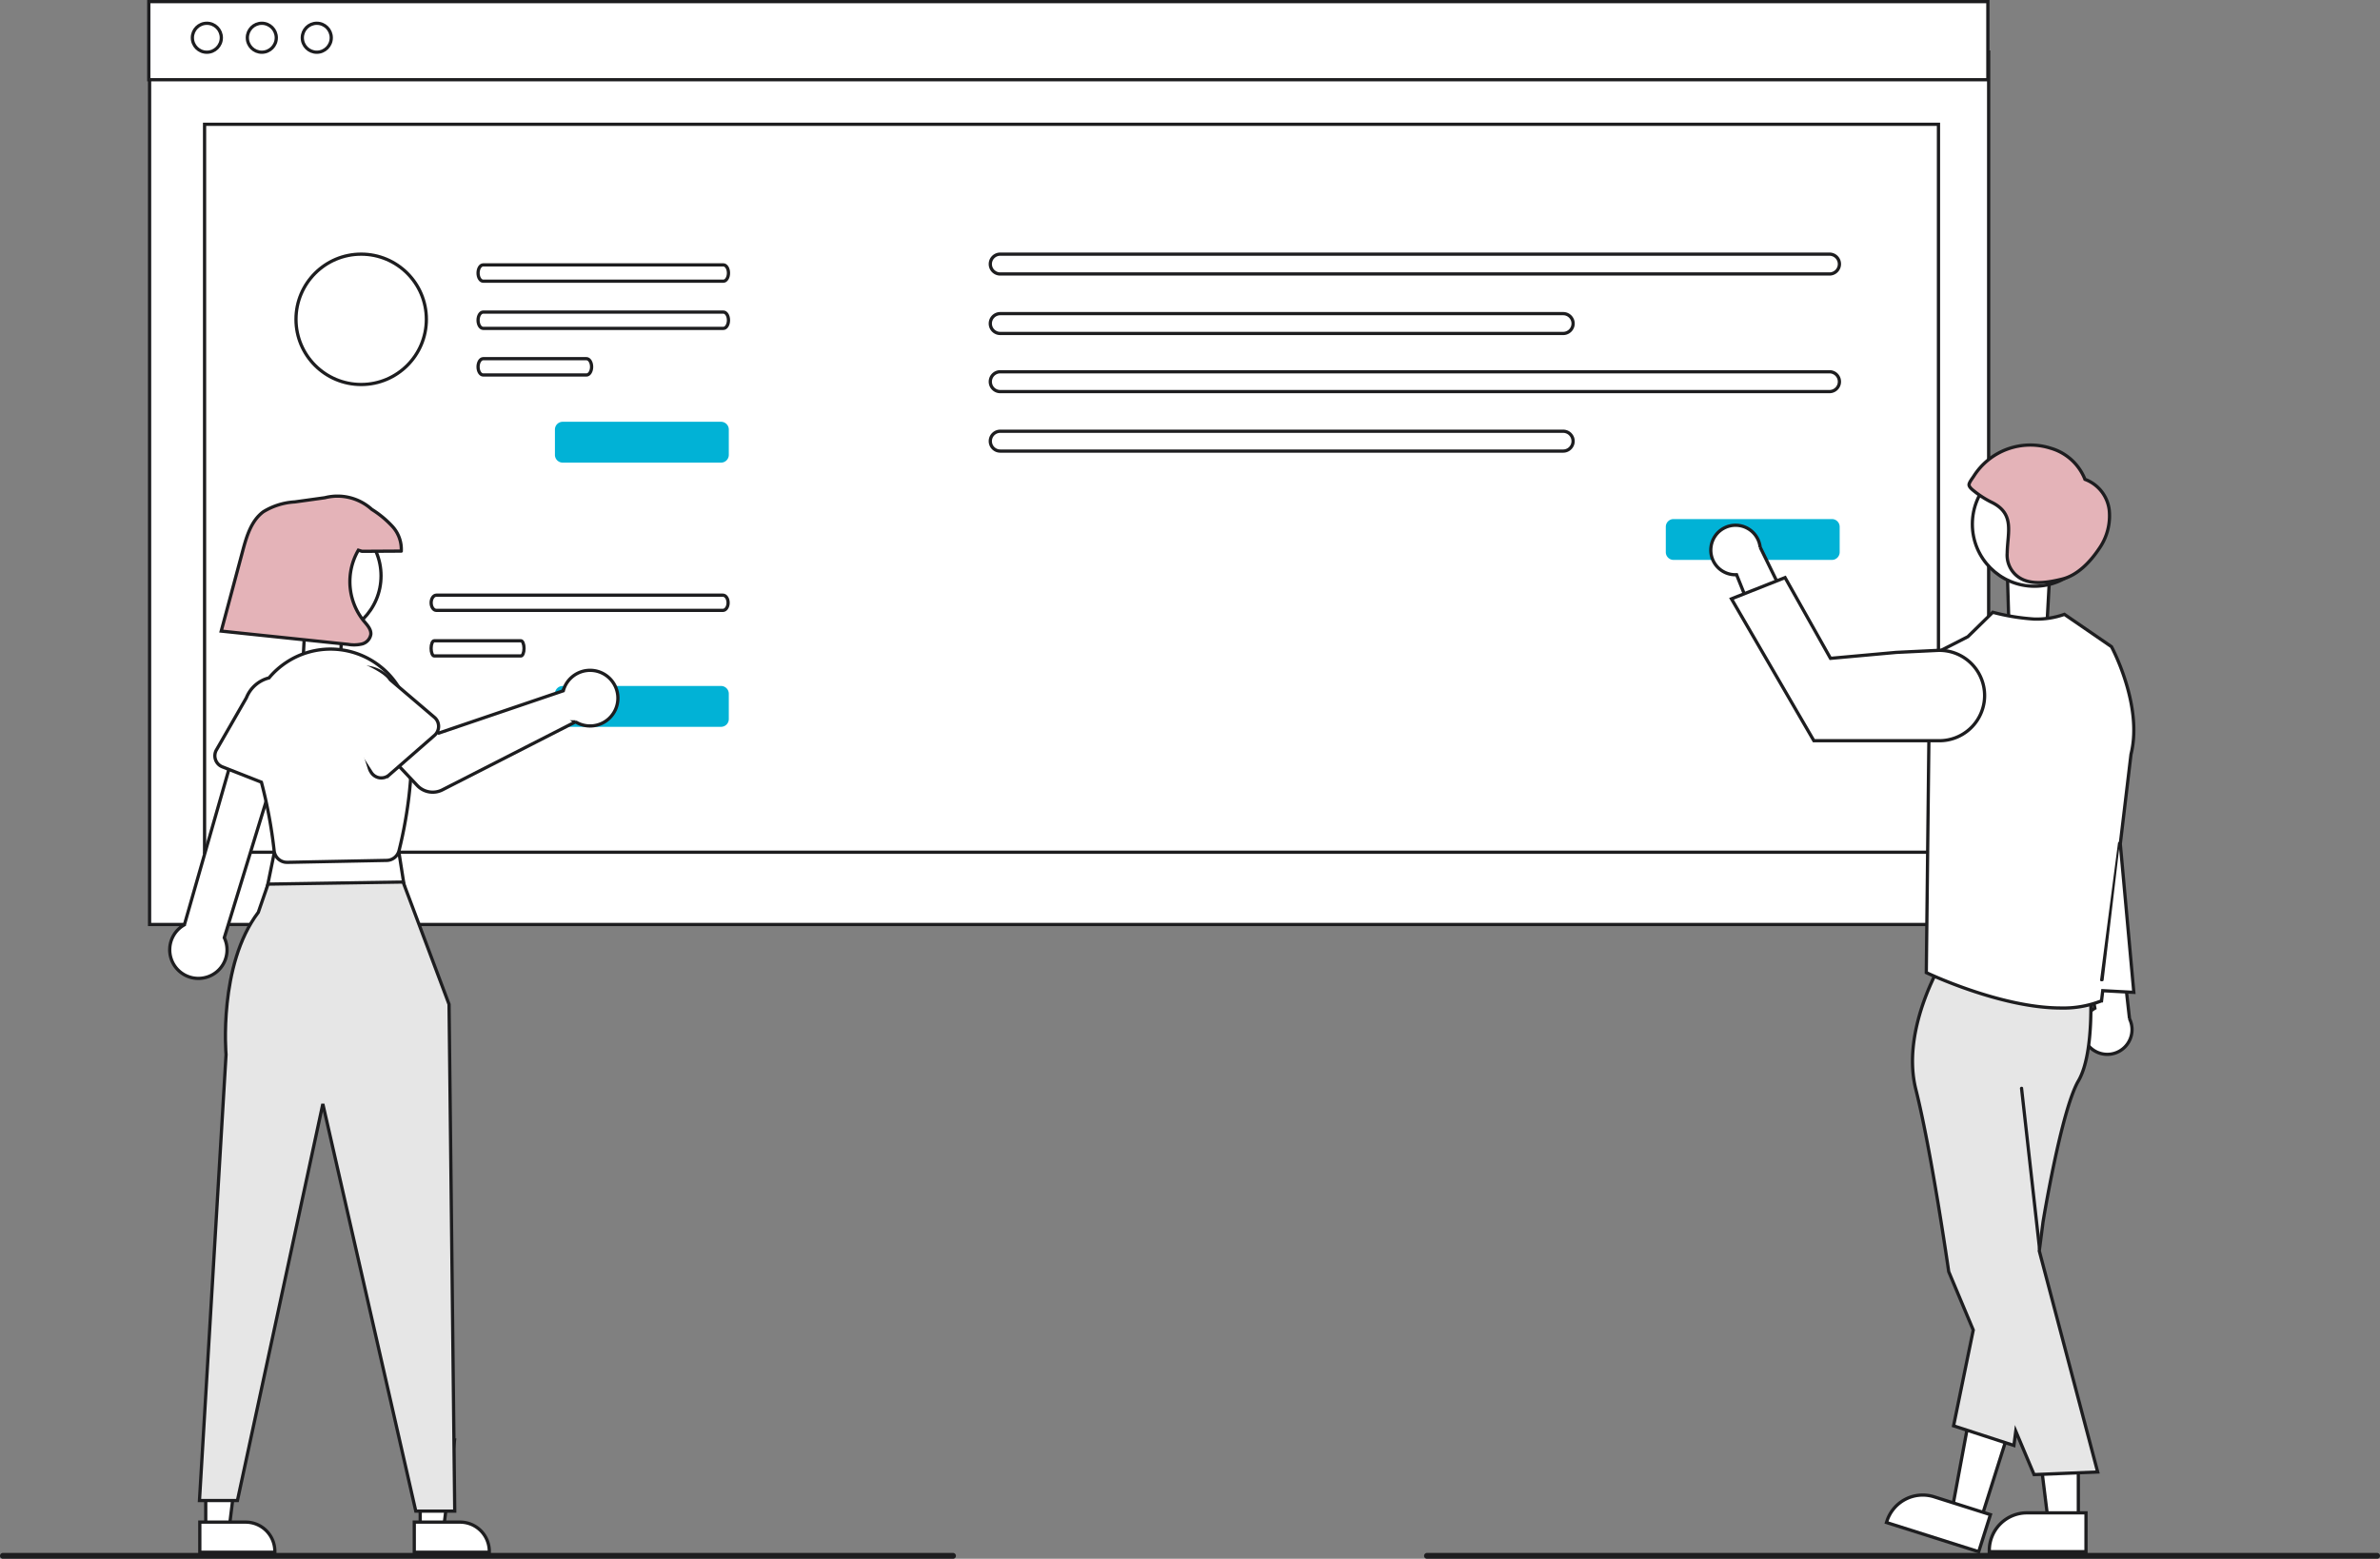 <svg xmlns="http://www.w3.org/2000/svg" width="366.737" height="240.25" viewBox="0 0 366.737 240.25">
  <rect x="0" y="0" width="366.737" height="240.25" fill="#808080" stroke="none"/>
  <g id="number2" transform="translate(-0.002 0.25)">
    <path id="Path_22330" data-name="Path 22330" d="M964.683,527.058a3.792,3.792,0,0,1,1.029-5.722l-2.482-13.243,6.455,2.712,1.367,12.16a3.812,3.812,0,0,1-6.369,4.093Z" transform="translate(-642.909 -366.19)" fill="#fff" stroke="#1d1d1f" stroke-width="0.5"/>
    <rect id="Rectangle_62" data-name="Rectangle 62" width="283.385" height="134.471" transform="translate(23.051 7.769)" fill="#fff" stroke="#1d1d1f" stroke-width="0.5"/>
    <rect id="Rectangle_75" data-name="Rectangle 75" width="267.179" height="112.194" transform="translate(31.524 18.907)" fill="#fff" stroke="#1d1d1f" stroke-width="0.5"/>
    <rect id="Rectangle_80" data-name="Rectangle 80" width="283.385" height="12.039" transform="translate(22.93)" fill="#fff" stroke="#1d1d1f" stroke-width="0.5"/>
    <circle id="Ellipse_90" data-name="Ellipse 90" cx="2.231" cy="2.231" r="2.231" transform="translate(29.646 3.337)" fill="#fff" stroke="#1d1d1f" stroke-width="0.5"/>
    <circle id="Ellipse_91" data-name="Ellipse 91" cx="2.231" cy="2.231" r="2.231" transform="translate(38.115 3.337)" fill="#fff" stroke="#1d1d1f" stroke-width="0.5"/>
    <circle id="Ellipse_92" data-name="Ellipse 92" cx="2.231" cy="2.231" r="2.231" transform="translate(46.585 3.337)" fill="#fff" stroke="#1d1d1f" stroke-width="0.5"/>
    <path id="Path_142" data-name="Path 142" d="M235.434,374.365c-.444,0-.8.524-.8,1.171s.36,1.171.8,1.171h44.157c.445,0,.8-.524.8-1.171s-.36-1.171-.8-1.171Z" transform="translate(-168.195 -282.882)" fill="#fff" stroke="#1d1d1f" stroke-width="0.5"/>
    <path id="Path_143" data-name="Path 143" d="M235.106,393c-.263,0-.477.524-.477,1.171s.214,1.171.477,1.171h13.363c.263,0,.477-.524.477-1.171s-.214-1.171-.477-1.171Z" transform="translate(-168.195 -294.491)" fill="#fff" stroke="#1d1d1f" stroke-width="0.5"/>
    <path id="Path_143-2" data-name="Path 143" d="M235.106,393c-.263,0-.477,1.284-.477,2.869s.214,2.869.477,2.869h13.363c.263,0,.477-1.284.477-2.869s-.214-2.869-.477-2.869Z" transform="translate(457.643 -120.857) rotate(93)" fill="#fff" stroke="#1d1d1f" stroke-width="0.5"/>
    <path id="Path_154" data-name="Path 154" d="M366.06,417.78H341.653a1.194,1.194,0,0,1-1.192-1.192v-3.91a1.194,1.194,0,0,1,1.192-1.192H366.06a1.194,1.194,0,0,1,1.192,1.192v3.91A1.194,1.194,0,0,1,366.06,417.78Z" transform="translate(-254.949 -306.007)" fill="#01b2d6"/>
    <path id="Path_154-2" data-name="Path 154" d="M366.06,309.78H341.653a1.194,1.194,0,0,1-1.192-1.192v-3.91a1.194,1.194,0,0,1,1.192-1.192H366.06a1.194,1.194,0,0,1,1.192,1.192v3.91A1.194,1.194,0,0,1,366.06,309.78Z" transform="translate(-254.949 -238.727)" fill="#01b2d6"/>
    <path id="Path_142-2" data-name="Path 142" d="M519.925,234.962a1.528,1.528,0,1,0,0,3.056H647.709a1.528,1.528,0,1,0,0-3.056Z" transform="translate(-365.796 -196.04)" fill="#fff" stroke="#1d1d1f" stroke-width="0.5"/>
    <path id="Path_143-3" data-name="Path 143" d="M519.925,259.277a1.528,1.528,0,1,0,0,3.056h86.747a1.528,1.528,0,0,0,0-3.056Z" transform="translate(-365.796 -211.187)" fill="#fff" stroke="#1d1d1f" stroke-width="0.5"/>
    <path id="Path_142-3" data-name="Path 142" d="M519.925,283.042a1.528,1.528,0,1,0,0,3.056H647.709a1.528,1.528,0,0,0,0-3.056Z" transform="translate(-365.796 -225.992)" fill="#fff" stroke="#1d1d1f" stroke-width="0.5"/>
    <path id="Path_143-4" data-name="Path 143" d="M519.925,307.358a1.528,1.528,0,1,0,0,3.056h86.747a1.528,1.528,0,0,0,0-3.056Z" transform="translate(-365.796 -241.14)" fill="#fff" stroke="#1d1d1f" stroke-width="0.5"/>
    <path id="Path_154-3" data-name="Path 154" d="M820.06,349.547H795.653a1.194,1.194,0,0,1-1.192-1.192v-3.91a1.194,1.194,0,0,1,1.192-1.192H820.06a1.194,1.194,0,0,1,1.192,1.192v3.91a1.194,1.194,0,0,1-1.192,1.192Z" transform="translate(-537.773 -263.5)" fill="#01b2d6"/>
    <path id="Path_155" data-name="Path 155" d="M309.832,239.351c-.434,0-.784.564-.784,1.258s.351,1.251.784,1.253H346.85c.434,0,.784-.565.784-1.258s-.351-1.251-.784-1.253Z" transform="translate(-235.38 -198.774)" fill="#fff" stroke="#1d1d1f" stroke-width="0.5"/>
    <path id="Path_156" data-name="Path 156" d="M309.832,258.643c-.434,0-.784.565-.784,1.258s.351,1.251.784,1.253H346.85c.434,0,.784-.565.784-1.258s-.351-1.251-.784-1.253Z" transform="translate(-235.38 -210.792)" fill="#fff" stroke="#1d1d1f" stroke-width="0.5"/>
    <path id="Path_157" data-name="Path 157" d="M309.832,277.7c-.434,0-.784.564-.784,1.258s.351,1.251.784,1.253h15.929c.434,0,.784-.565.784-1.258s-.351-1.251-.784-1.253Z" transform="translate(-235.38 -222.666)" fill="#fff" stroke="#1d1d1f" stroke-width="0.5"/>
    <circle id="Ellipse_949" data-name="Ellipse 949" cx="10.045" cy="10.045" r="10.045" transform="translate(45.612 38.922)" fill="#fff" stroke="#1d1d1f" stroke-width="0.5"/>
    <path id="Path_22331" data-name="Path 22331" d="M812.883,349.141a3.791,3.791,0,0,0,3.941,4.274l5.021,12.5,3.988-5.755-5.379-10.991a3.812,3.812,0,0,0-7.571-.031Z" transform="translate(-549.229 -265.084)" fill="#fff" stroke="#1d1d1f" stroke-width="0.5"/>
    <path id="Path_22331-2" data-name="Path 22331" d="M812.888,348.882a3.059,3.059,0,0,0,1.133,2.821,5.056,5.056,0,0,0,3.458,1.123l5.849,11.534,4.645-5.31-6.266-10.142c-.256-1.771-2.143-3.111-4.393-3.118s-4.152,1.32-4.426,3.089Z" transform="translate(846.832 812.793) rotate(-150)" fill="#fff" stroke="#1d1d1f" stroke-width="0.5"/>
    <path id="Path_22332" data-name="Path 22332" d="M838.126,592.306H833.5l-2.2-17.829h6.823Z" transform="translate(-517.87 -357.876)" fill="#fff" stroke="#1d1d1f" stroke-width="0.5"/>
    <path id="Path_22333" data-name="Path 22333" d="M941.56,755.483h-14.9v-.189a5.8,5.8,0,0,1,5.8-5.8h9.1Z" transform="translate(-620.125 -516.572)" fill="#fff" stroke="#1d1d1f" stroke-width="0.5"/>
    <path id="Path_22334" data-name="Path 22334" d="M802,589.889l-4.407-1.4,3.284-17.662,6.5,2.059Z" transform="translate(-496.867 -355.605)" fill="#fff" stroke="#1d1d1f" stroke-width="0.5"/>
    <path id="Path_22335" data-name="Path 22335" d="M898.858,750.956l-14.21-4.5.057-.18a5.8,5.8,0,0,1,7.282-3.78h0l8.679,2.748Z" transform="translate(-593.956 -512.045)" fill="#fff" stroke="#1d1d1f" stroke-width="0.5"/>
    <path id="Union_649" data-name="Union 649" d="M12322.782-16549.746l-.287,2.2-9.295-3.025,3.031-14.764-3.778-8.992s-2.642-18.469-5.065-28.082,4.439-20.381,4.439-20.381,18.349-1.307,19.667,2.361a3.564,3.564,0,0,1,.169,1.273l2.568.213s.843,10.684-1.8,15.211-5.448,21.74-5.448,21.74l-.58,4.453,9,34.084-9.8.4Z" transform="translate(-12012.168 16770.082)" fill="#e6e6e6" stroke="#1d1d1f" stroke-width="0.5"/>
    <path id="Union_650" data-name="Union 650" d="M12306.872-16567.479l.542-48.773,5.861-3,3.843-3.766a33.2,33.2,0,0,0,6.315,1.043,12.7,12.7,0,0,0,4.719-.723l7.251,4.98s4.9,9.049,3.012,16.588l-1.651,13.814,2.085,22.881-4.79-.258-.187,1.564a15.861,15.861,0,0,1-6.237,1.105C12318.267-16562.018,12306.872-16567.479,12306.872-16567.479Z" transform="translate(-12010.044 16717.135)" fill="#fff" stroke="#1d1d1f" stroke-width="0.5"/>
    <path id="Path_22339" data-name="Path 22339" d="M853.322,392.322H833.984l-12.7-21.869,8.261-3.272,7,12.445,10.126-.916,6.323-.306a6.963,6.963,0,0,1,7.248,7.8h0A6.971,6.971,0,0,1,853.322,392.322Z" transform="translate(-554.48 -278.407)" fill="#fff" stroke="#1d1d1f" stroke-width="0.5"/>
    <circle id="Ellipse_950" data-name="Ellipse 950" cx="9.566" cy="9.566" r="9.566" transform="translate(303.925 70.973)" fill="#fff" stroke="#1d1d1f" stroke-width="0.5"/>
    <path id="Path_22340" data-name="Path 22340" d="M939.987,323.012a5.776,5.776,0,0,0-3.739-4.73,8.087,8.087,0,0,0-5.283-4.8,10.32,10.32,0,0,0-11.864,4.327c-.18.283-.733.978-.718,1.316.02.429.676.872,1.005,1.142a14.731,14.731,0,0,0,2.628,1.622c3.44,1.783,2.3,4.586,2.248,7.762a4.137,4.137,0,0,0,1.808,3.742c1.9,1.272,4.617.766,6.684.255,2.345-.579,4.294-2.639,5.631-4.625a8.789,8.789,0,0,0,1.6-6.011Z" transform="translate(-614.971 -244.65)" fill="#e4b3b8" stroke="#1d1d1f" stroke-width="0.5"/>
    <path id="Path_22342" data-name="Path 22342" d="M842.514,766.785h-146.4a.45.45,0,0,1,0-.9h146.4a.45.45,0,0,1,0,.9Z" transform="translate(-476.225 -526.785)" fill="#1d1d1f"/>
    <path id="Path_22343" data-name="Path 22343" d="M84.088,601.816h3.585l1.706-13.829H84.087Z" transform="translate(-52.383 -366.292)" fill="#fff" stroke="#1d1d1f" stroke-width="0.5"/>
    <path id="Path_22344" data-name="Path 22344" d="M195.326,753.292h7.061a4.5,4.5,0,0,1,4.5,4.5v.146H195.326Z" transform="translate(-164.535 -518.939)" fill="#fff" stroke="#1d1d1f" stroke-width="0.5"/>
    <path id="Path_22345" data-name="Path 22345" d="M171.737,601.816h3.585l1.706-13.829h-5.292Z" transform="translate(-106.985 -366.292)" fill="#fff" stroke="#1d1d1f" stroke-width="0.5"/>
    <path id="Path_22346" data-name="Path 22346" d="M282.974,753.292h7.061a4.5,4.5,0,0,1,4.5,4.5v.146h-11.56Z" transform="translate(-219.137 -518.939)" fill="#fff" stroke="#1d1d1f" stroke-width="0.5"/>
    <path id="Path_22347" data-name="Path 22347" d="M127.4,330l2.34,14.915-22.226.293,2.924-14.33Z" transform="translate(-66.976 -205.574)" fill="#fff" stroke="#1d1d1f" stroke-width="0.5"/>
    <path id="Path_22348" data-name="Path 22348" d="M226.568,491.627l7.079,18.849.877,78.115h-6L214.2,525.83l-13.16,61.123h-5.85l4.094-68.726s-1.207-13.794,4.972-21.934l1.5-4.345Z" transform="translate(-164.451 -355.932)" fill="#e6e6e6" stroke="#1d1d1f" stroke-width="0.5"/>
    <path id="Path_22349" data-name="Path 22349" d="M188.626,467.289a4.387,4.387,0,0,0,2.811-6.112l9.455-30.827-6.955-1.379-8.648,30.217a4.411,4.411,0,0,0,3.336,8.1Z" transform="translate(-156.874 -316.9)" fill="#fff" stroke="#1d1d1f" stroke-width="0.5"/>
    <path id="Union_651" data-name="Union 651" d="M12317.985-16590.15a1.928,1.928,0,0,1-.384-.033,2.013,2.013,0,0,1-1.6-1.811,72.65,72.65,0,0,0-1.954-10.506l-6.006-2.361a1.81,1.81,0,0,1-1.063-1.1,1.818,1.818,0,0,1,.142-1.521l4.61-8.023a5.09,5.09,0,0,1,3.486-3.068,12.324,12.324,0,0,1,2.676-2.393,12.32,12.32,0,0,1,14.335.525,12.154,12.154,0,0,1,4.693,8.324c.96,8.439-.847,16.912-1.669,20.166a1.993,1.993,0,0,1-1.9,1.506l-15.319.3Z" transform="translate(-12273.763 16722.807)" fill="#fff" stroke="#1d1d1f" stroke-width="0.5"/>
    <path id="Path_22351" data-name="Path 22351" d="M297.018,407.6a4.3,4.3,0,0,0-.226.638l-19.178,6.517-3.706-3.237-5.617,4.954,6,6.369a3.267,3.267,0,0,0,3.864.669l20.521-10.482a4.287,4.287,0,1,0-1.662-5.426Z" transform="translate(-209.99 -302.02)" fill="#fff" stroke="#1d1d1f" stroke-width="0.5"/>
    <path id="Path_22352" data-name="Path 22352" d="M264.813,414.292l-6.991,6.106a1.838,1.838,0,0,1-2.755-.391l-5-7.787a5.1,5.1,0,0,1,7.708-6.693l7.022,5.981a1.838,1.838,0,0,1,.017,2.783Z" transform="translate(-197.857 -301.201)" fill="#fff" stroke="#1d1d1f" stroke-width="0.5"/>
    <path id="Path_22352-2" data-name="Path 22352" d="M265.929,414.564l-15.739-2.48c-.061.176-.143.255-.224.217s-.152-.188-.2-.413L249.007,408a7.2,7.2,0,0,1,.077-3.6c.325-.924,5.642-3.13,5.924-2.066l-3.755,5.31a2.21,2.21,0,0,1,.1.694c0,.267,14.638,6.055,14.577,6.231Z" transform="translate(204.182 -348.951) rotate(50)" fill="#fff"/>
    <circle id="Ellipse_951" data-name="Ellipse 951" cx="9.398" cy="9.398" r="9.398" transform="translate(39.921 79.105)" fill="#fff" stroke="#1d1d1f" stroke-width="0.5"/>
    <path id="Path_22354" data-name="Path 22354" d="M260.514,766.785h-146.4a.45.45,0,1,1,0-.9h146.4a.45.45,0,1,1,0,.9Z" transform="translate(-113.662 -526.785)" fill="#1d1d1f"/>
    <path id="Path_22355" data-name="Path 22355" d="M225.774,342.458l6.049-.034a5.217,5.217,0,0,0-1.359-3.8,15.48,15.48,0,0,0-3.184-2.633,7.872,7.872,0,0,0-7.237-1.792l-4.632.644a10.383,10.383,0,0,0-4.845,1.519c-1.862,1.375-2.574,3.783-3.172,6.018l-3.311,12.373L223.64,356.8a5.376,5.376,0,0,0,2.131-.062,1.832,1.832,0,0,0,1.363-1.49c.056-.8-.576-1.451-1.09-2.063a9.638,9.638,0,0,1-.831-10.9Z" transform="translate(-169.99 -257.734)" fill="#e4b3b8" stroke="#1d1d1f" stroke-width="0.5"/>
    <path id="Path_142-4" data-name="Path 142" d="M510.9,279.822a.258.258,0,0,0,0,.5l24.723,2.863a.258.258,0,0,0,0-.5Z" transform="matrix(0.225, 0.974, -0.974, 0.225, 469.337, -393.192)" fill="#1d1d1f"/>
    <path id="Path_142-5" data-name="Path 142" d="M510.861,280.019c-.091,0-.153-.141-.153.01s.074.274.165.274L532,283.441c.091,0,.165-.123.165-.274s-.074-.274-.165-.274Z" transform="translate(597.713 -386.026) rotate(89)" fill="#1d1d1f"/>
  </g>
</svg>
